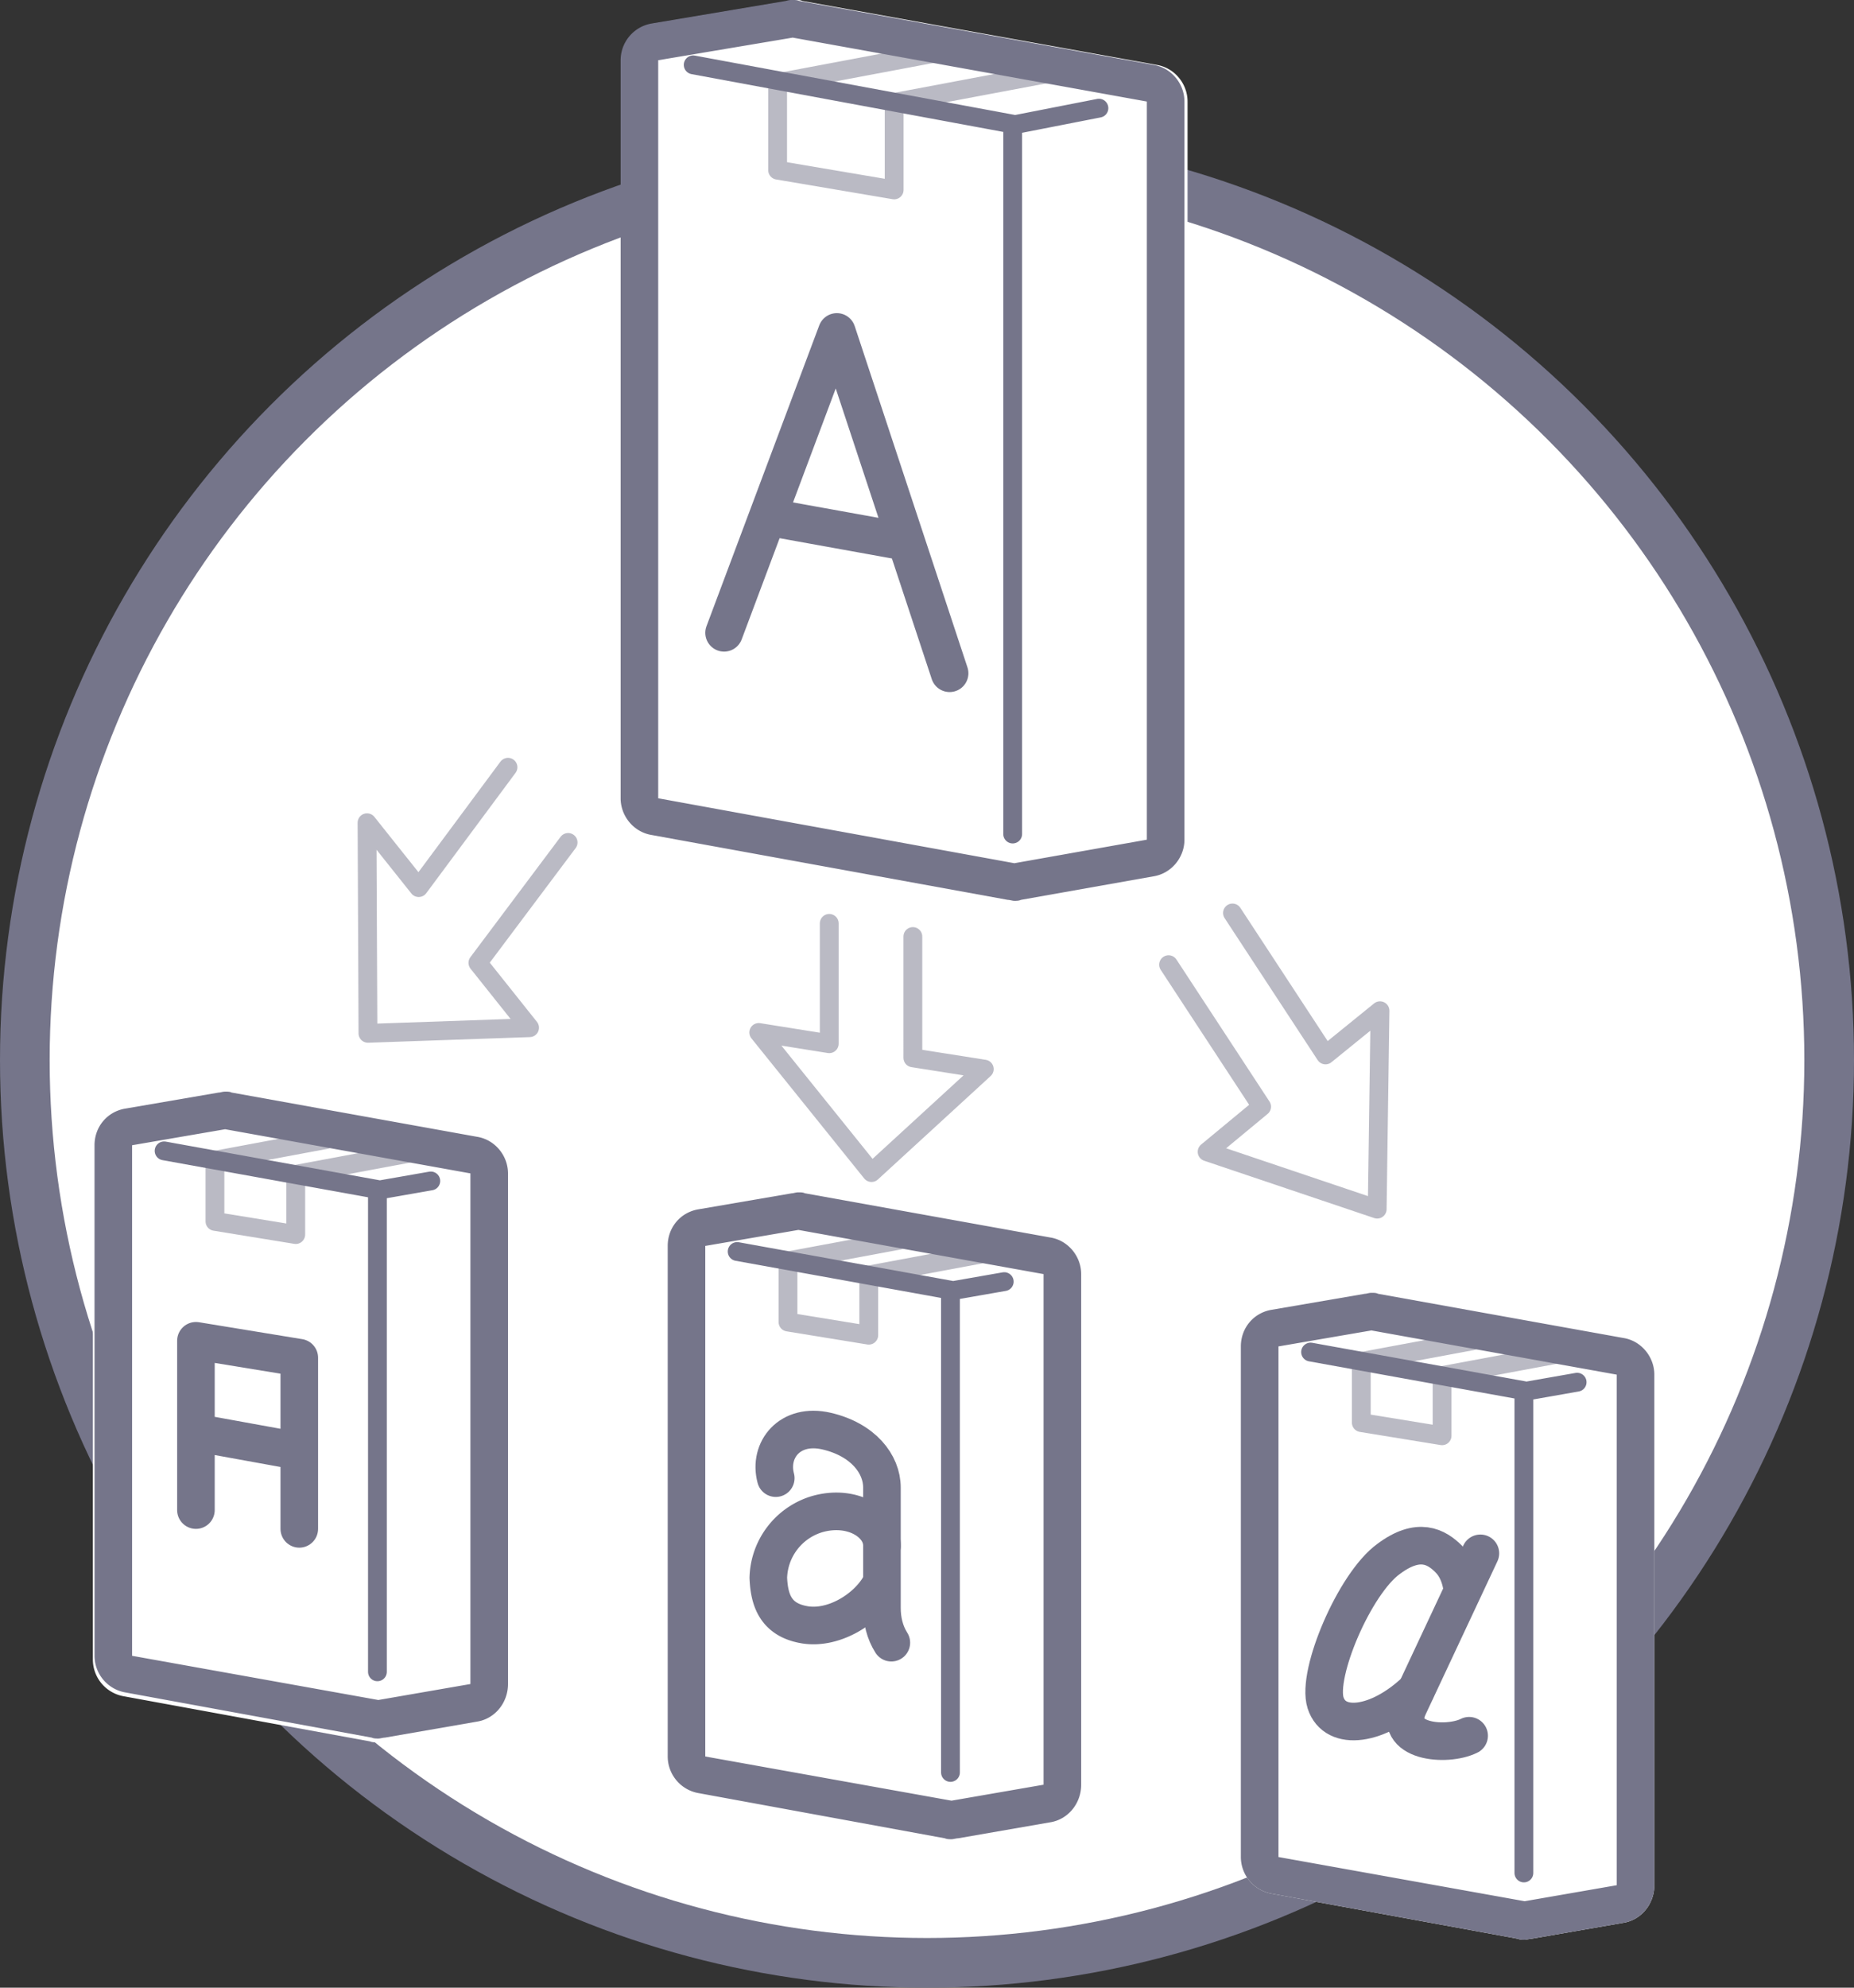 <svg width="56" height="60" viewBox="0 0 56 60" fill="none" xmlns="http://www.w3.org/2000/svg"><rect x="0" y="0" width="56" height="60" fill="#333333" stroke="none"/><circle cx="28" cy="32" r="27.25" fill="#fff" stroke="#75758A" stroke-width="1.5"/><path d="M24.034 0c-.057 0-.113 0-.199.028L19.776.71a1.125 1.125 0 00-.936 1.107v22.28c0 .54.397 1.022.936 1.108l10.758 1.958c.057 0 .142.029.199.029.056 0 .142 0 .198-.029l4.002-.71c.54-.085.937-.567.937-1.106V3.065c0-.539-.397-1.021-.937-1.107l-10.7-1.93C24.176 0 24.119 0 24.034 0z" fill="#fff"/><path d="M28.314 1.589l-4.826.908v2.64l3.52.596v-2.64l4.825-.908m-6.786 25.688v3.633l-2.129-.34 3.406 4.229 3.406-3.123-2.157-.34V28.27" stroke="#BABAC4" stroke-width=".568" stroke-linecap="round" stroke-linejoin="round"/><path d="M35.297 29.12l2.81 4.286-1.646 1.362 5.137 1.731.085-5.989-1.646 1.334-2.81-4.285" fill="#fff"/><path d="M35.297 29.12l2.81 4.286-1.646 1.362 5.137 1.731.085-5.989-1.646 1.334-2.81-4.285M17.16 25.43l-2.725 3.634 1.561 1.958-4.882.17-.028-6.357 1.561 1.958 2.697-3.633" stroke="#BABAC4" stroke-width=".568" stroke-linecap="round" stroke-linejoin="round"/><path d="M30.582 3.776l2.611-.511M20.938 1.958l9.65 1.788v21.43" stroke="#75758A" stroke-width=".568" stroke-linecap="round" stroke-linejoin="round"/><path d="M23.94 1.135l10.7 1.93v22.282l-4.001.71-10.758-1.96V1.818l4.06-.682zm0-1.135c-.056 0-.113 0-.198.028l-4.06.682a1.126 1.126 0 00-.936 1.107v22.28c0 .54.398 1.022.937 1.108l10.757 1.958c.057 0 .142.029.199.029.057 0 .142 0 .198-.029l4.003-.71c.539-.085.936-.567.936-1.106V3.065c0-.539-.397-1.021-.936-1.107L24.139.028C24.082 0 24.026 0 23.94 0z" fill="#75758A"/><path d="M21.871 19.102l3.406-9.082 3.406 10.303m-5.449-4.711l4.088.738" stroke="#75758A" stroke-width="1.135" stroke-linecap="round" stroke-linejoin="round"/><path d="M6.949 33.095l7.408 1.334c.54.085.937.567.937 1.107v15.412c0 .568-.398 1.05-.937 1.135l-2.782.483c-.056 0-.142.028-.198.028-.057 0-.142 0-.2-.028l-7.436-1.362a1.126 1.126 0 01-.936-1.107V34.684c0-.567.397-1.021.936-1.107l2.81-.482c.057 0 .114-.029.199-.029s.142 0 .199.029z" fill="#fff"/><path d="M12.283 34.825l-3.35.625v1.816l-2.44-.397v-1.845l3.348-.625" stroke="#BABAC4" stroke-width=".568" stroke-linecap="round" stroke-linejoin="round"/><path d="M13.012 35.648l-1.617.283m.005 14.534V35.904L4.957 34.74" stroke="#75758A" stroke-width=".568" stroke-linecap="round" stroke-linejoin="round"/><path d="M6.8 34.087l-2.81.483v15.412l7.437 1.334 2.782-.482V35.42L6.8 34.087zM7 32.98l7.408 1.335c.539.085.936.567.936 1.107v15.412c0 .567-.397 1.05-.936 1.135l-2.782.483c-.057 0-.142.028-.199.028-.056 0-.142 0-.198-.028l-7.437-1.363a1.126 1.126 0 01-.937-1.107V34.57c0-.568.398-1.022.937-1.107l2.81-.483c.057 0 .114-.028.199-.028s.142 0 .198.029z" fill="#75758A"/><path d="M5.918 45.583v-5.11l3.122.511v5.166M6 43.257l2.81.51" stroke="#75758A" stroke-width="1.135" stroke-linecap="round" stroke-linejoin="round"/><path d="M24.285 36.074l7.408 1.334c.54.085.936.568.936 1.107v15.413c0 .567-.397 1.05-.936 1.135l-2.782.482c-.057 0-.142.029-.199.029-.056 0-.141 0-.198-.029l-7.437-1.362a1.126 1.126 0 01-.936-1.107V37.664c0-.568.397-1.022.936-1.107l2.81-.483c.057 0 .114-.028.199-.028s.142 0 .199.028z" fill="#fff"/><path d="M29.591 37.863l-3.35.625v1.816l-2.44-.397v-1.845l3.349-.624" stroke="#BABAC4" stroke-width=".568" stroke-linecap="round" stroke-linejoin="round"/><path d="M30.333 38.687l-1.618.283m-.006 14.533V38.942l-6.443-1.164" stroke="#75758A" stroke-width=".568" stroke-linecap="round" stroke-linejoin="round"/><path d="M24.113 37.127l-2.81.482v15.412l7.437 1.334 2.781-.482V38.46l-7.408-1.334zm.199-1.107l7.408 1.334c.54.085.937.567.937 1.107v15.412c0 .568-.398 1.05-.937 1.135l-2.781.483c-.057 0-.142.028-.2.028-.056 0-.141 0-.198-.028l-7.436-1.363a1.126 1.126 0 01-.937-1.107V37.61c0-.568.397-1.022.937-1.107l2.81-.482c.056 0 .113-.029.198-.029s.142 0 .199.029z" fill="#75758A"/><path d="M23.432 44.619c-.227-.852.425-1.675 1.532-1.42 1.107.256 1.675.994 1.675 1.704v3.633c0 .369.085.738.284 1.05" stroke="#75758A" stroke-width="1.135" stroke-linecap="round" stroke-linejoin="round"/><path d="M26.642 46.662c0-.681-.88-1.249-1.93-.965a2.062 2.062 0 00-1.505 1.93c.028.681.227 1.277 1.107 1.42.88.141 1.873-.483 2.27-1.193" stroke="#75758A" stroke-width="1.135" stroke-linecap="round" stroke-linejoin="round"/><path d="M41.624 39.054l7.409 1.334c.539.085.936.568.936 1.107v15.412c0 .568-.397 1.05-.936 1.135l-2.782.483c-.057 0-.142.028-.199.028-.056 0-.142 0-.198-.028l-7.437-1.362a1.126 1.126 0 01-.937-1.107V40.643c0-.567.398-1.022.937-1.107l2.81-.482c.057 0 .114-.029.199-.029s.142 0 .198.029z" fill="#fff"/><path d="M46.907 40.9l-3.349.624v1.816l-2.44-.397v-1.845l3.349-.624" stroke="#BABAC4" stroke-width=".568" stroke-linecap="round" stroke-linejoin="round"/><path d="M47.637 41.723l-1.617.284m.009 14.53v-14.56l-6.443-1.164" stroke="#75758A" stroke-width=".568" stroke-linecap="round" stroke-linejoin="round"/><path d="M41.426 40.16l-2.81.483v15.413l7.436 1.334 2.782-.483V41.495l-7.408-1.334zm.198-1.106l7.409 1.334c.539.085.936.568.936 1.107v15.412c0 .568-.397 1.05-.936 1.135l-2.782.483c-.057 0-.142.028-.199.028-.056 0-.142 0-.198-.028l-7.437-1.362a1.126 1.126 0 01-.937-1.107V40.643c0-.567.398-1.022.937-1.107l2.81-.482c.057 0 .114-.029.199-.029s.142 0 .198.029z" fill="#75758A"/><path d="M44.155 47.883c-.057-.313-.17-.597-.397-.824-.37-.369-.909-.68-1.817 0-1.022.738-2.185 3.463-1.902 4.343.284.88 1.59.71 2.725-.369" stroke="#75758A" stroke-width="1.135" stroke-linecap="round" stroke-linejoin="round"/><path d="M44.715 46.889l-2.157 4.598c-.539 1.107 1.136 1.249 1.817.908" stroke="#75758A" stroke-width="1.135" stroke-linecap="round" stroke-linejoin="round"/></svg>